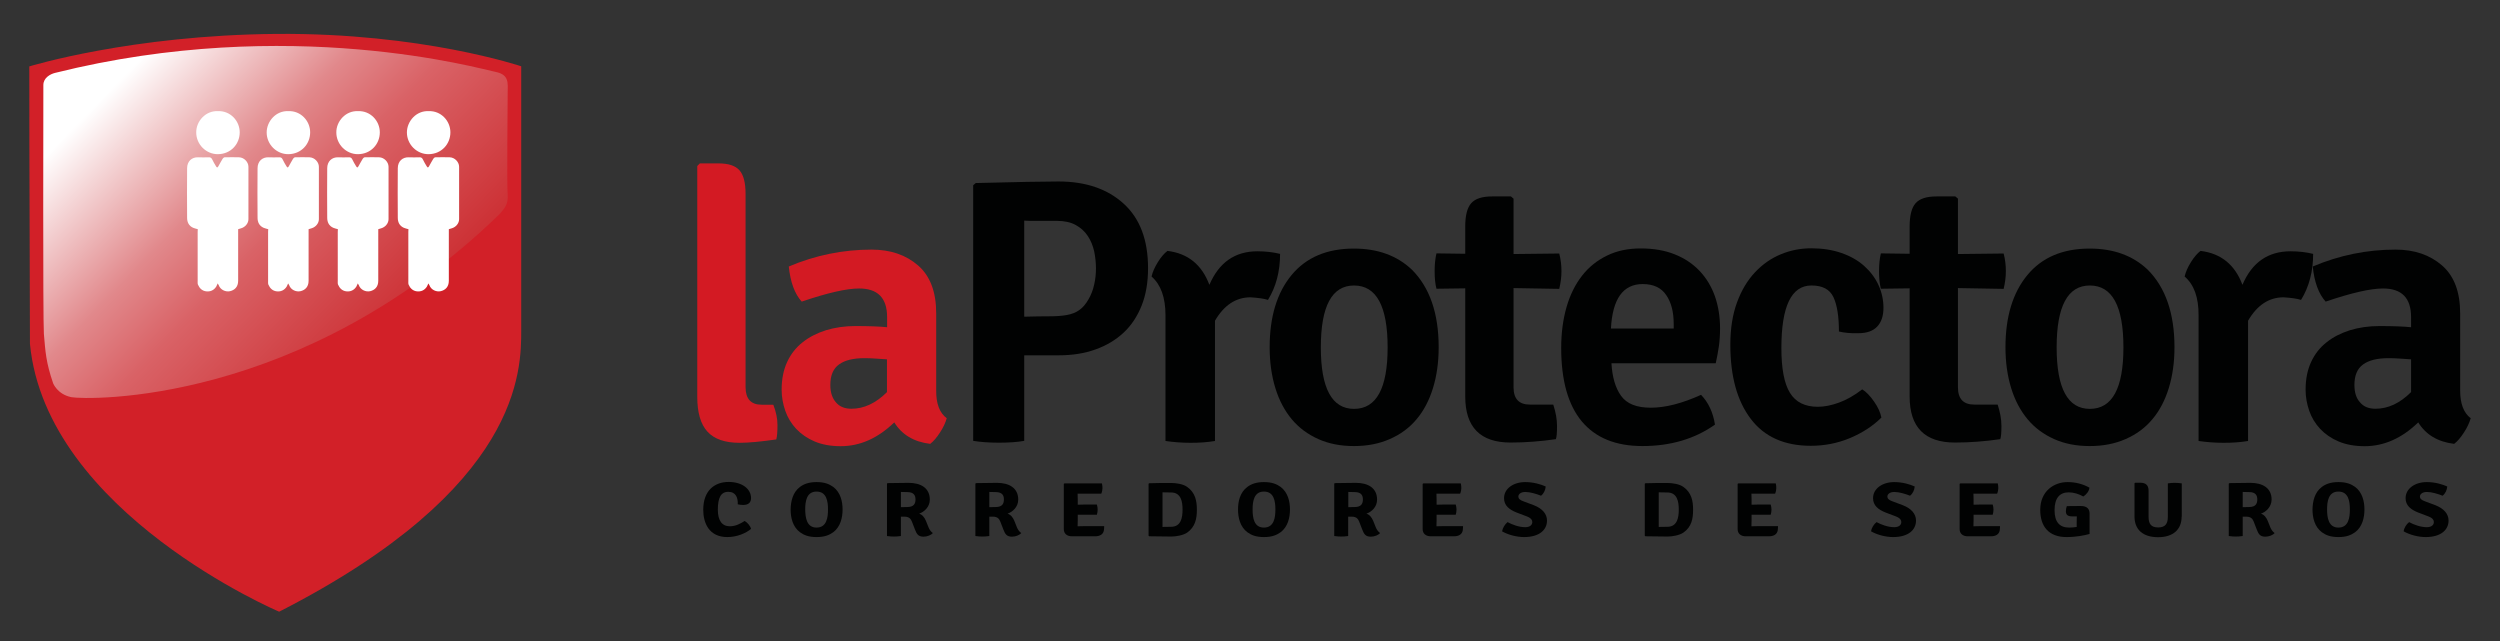 <svg width="273" height="70" viewBox="0 0 273 70" fill="none" xmlns="http://www.w3.org/2000/svg">
<rect x="0" y="0" width="273" height="70" fill="#333333" stroke="none"/>
<path d="M83.165 44.194H84.445C84.744 44.961 84.9 45.699 84.9 46.423C84.9 47.133 84.858 47.659 84.772 47.985C83.094 48.227 81.758 48.354 80.763 48.354C79.17 48.354 78.004 47.957 77.25 47.133C76.511 46.324 76.141 45.06 76.141 43.328V18.128L76.426 17.844H78.487C79.554 17.844 80.322 18.099 80.763 18.61C81.203 19.122 81.416 19.973 81.416 21.18V42.306C81.431 43.556 81.999 44.194 83.165 44.194Z" fill="#D31A23"/>
<path d="M103.384 45.671C103.242 46.168 103.001 46.693 102.645 47.233C102.29 47.786 101.934 48.198 101.579 48.468C99.787 48.255 98.479 47.46 97.654 46.125C95.863 47.858 93.915 48.724 91.796 48.724C90.73 48.724 89.777 48.553 88.967 48.212C88.156 47.872 87.488 47.403 86.948 46.835C86.407 46.253 86.009 45.6 85.753 44.862C85.497 44.123 85.355 43.357 85.355 42.562C85.355 41.412 85.554 40.404 85.952 39.538C86.35 38.672 86.919 37.948 87.644 37.38C88.37 36.798 89.223 36.372 90.204 36.059C91.185 35.761 92.251 35.605 93.403 35.605C94.882 35.605 96.048 35.648 96.872 35.733V34.625C96.872 32.538 95.849 31.502 93.815 31.502C92.436 31.502 90.346 31.985 87.545 32.936C86.777 32.084 86.308 30.806 86.137 29.102C89.052 27.867 92.066 27.257 95.18 27.257C97.242 27.257 98.934 27.839 100.256 28.989C101.579 30.139 102.233 31.885 102.233 34.214V42.647C102.219 44.081 102.602 45.089 103.384 45.671ZM92.976 44.635C94.356 44.635 95.65 44.024 96.858 42.817V39.24C96.417 39.211 95.991 39.183 95.578 39.154C95.166 39.126 94.768 39.112 94.384 39.112C93.175 39.112 92.251 39.339 91.626 39.793C90.986 40.248 90.673 41 90.673 42.036C90.673 42.86 90.886 43.499 91.299 43.953C91.697 44.422 92.265 44.635 92.976 44.635Z" fill="#D31A23"/>
<path d="M115.627 38.8H111.845V48.142C111.063 48.283 110.138 48.34 109.058 48.34C107.977 48.34 107.053 48.269 106.271 48.142V20.229L106.555 19.988C108.788 19.931 110.65 19.888 112.143 19.86C113.636 19.832 114.788 19.817 115.584 19.817C118.556 19.817 120.93 20.627 122.708 22.245C124.485 23.864 125.367 26.206 125.367 29.287C125.367 30.82 125.139 32.183 124.67 33.362C124.201 34.54 123.547 35.534 122.694 36.329C121.84 37.124 120.817 37.735 119.622 38.161C118.442 38.587 117.106 38.8 115.627 38.8ZM111.845 24.091V34.583C112.911 34.554 113.821 34.54 114.575 34.54C115.328 34.54 115.968 34.498 116.508 34.398C117.034 34.299 117.489 34.129 117.859 33.859C118.229 33.603 118.57 33.206 118.869 32.68C119.139 32.212 119.352 31.686 119.48 31.09C119.622 30.494 119.679 29.898 119.679 29.301C119.679 28.677 119.608 28.052 119.48 27.427C119.338 26.817 119.11 26.249 118.783 25.766C118.456 25.269 118.016 24.872 117.475 24.574C116.935 24.275 116.238 24.119 115.428 24.119C114.631 24.119 113.949 24.119 113.352 24.119C112.755 24.133 112.243 24.119 111.845 24.091Z" fill="#010202"/>
<path d="M125.751 30.195C125.864 29.698 126.092 29.187 126.433 28.634C126.774 28.08 127.13 27.668 127.485 27.398C129.718 27.668 131.239 28.903 132.064 31.104C133.116 28.662 134.851 27.441 137.31 27.441C138.22 27.441 139.045 27.54 139.785 27.725C139.785 29.642 139.344 31.317 138.462 32.751C138.05 32.609 137.41 32.524 136.557 32.467C134.964 32.467 133.67 33.319 132.675 35.023V48.155C131.85 48.297 130.969 48.354 130.016 48.354C129.064 48.354 128.154 48.283 127.272 48.155V34.44C127.272 32.481 126.76 31.076 125.751 30.195Z" fill="#010202"/>
<path d="M154.174 29.444C156.122 31.389 157.103 34.214 157.103 37.919C157.103 39.566 156.89 41.057 156.477 42.392C156.065 43.726 155.468 44.862 154.686 45.785C153.904 46.722 152.937 47.432 151.771 47.943C150.619 48.454 149.311 48.71 147.847 48.71C146.382 48.71 145.088 48.454 143.951 47.943C142.813 47.432 141.846 46.722 141.064 45.785C140.282 44.848 139.685 43.726 139.273 42.392C138.86 41.057 138.647 39.566 138.647 37.919C138.647 34.597 139.443 31.971 141.036 30.04C142.628 28.109 144.903 27.144 147.847 27.144C150.449 27.144 152.553 27.91 154.174 29.444ZM147.861 31.176C145.444 31.176 144.235 33.433 144.235 37.934C144.235 42.406 145.444 44.649 147.861 44.649C150.306 44.649 151.529 42.406 151.529 37.934C151.529 33.433 150.306 31.176 147.861 31.176Z" fill="#010202"/>
<path d="M170.269 27.683C170.44 28.336 170.511 28.989 170.511 29.614C170.511 30.253 170.426 30.892 170.269 31.545L165.279 31.459V42.292C165.279 43.556 165.876 44.18 167.056 44.18H169.615C169.886 45.004 170.028 45.785 170.028 46.523C170.028 47.261 169.985 47.744 169.9 47.957C168.222 48.198 166.573 48.326 164.952 48.326C161.653 48.326 160.004 46.651 160.004 43.3V31.488L156.861 31.53C156.719 30.977 156.662 30.338 156.662 29.6C156.662 28.861 156.733 28.208 156.861 27.669L160.004 27.711V24.744C160.004 23.537 160.217 22.685 160.658 22.189C161.098 21.692 161.852 21.45 162.933 21.45H164.994L165.279 21.692V27.74L170.269 27.683Z" fill="#010202"/>
<path d="M187.36 39.665H175.971C176.057 41.17 176.398 42.363 177.023 43.229C177.649 44.095 178.715 44.521 180.265 44.521C181.858 44.521 183.692 44.052 185.754 43.115C186.55 43.939 187.062 45.018 187.275 46.367C185.071 47.928 182.427 48.709 179.355 48.709C176.44 48.709 174.237 47.815 172.729 46.012C171.236 44.209 170.483 41.539 170.483 38.004C170.483 36.357 170.682 34.867 171.066 33.532C171.45 32.197 172.018 31.062 172.758 30.11C173.497 29.159 174.407 28.435 175.488 27.91C176.554 27.384 177.791 27.129 179.156 27.129C180.564 27.129 181.801 27.342 182.867 27.768C183.934 28.194 184.844 28.79 185.597 29.585C186.337 30.366 186.891 31.289 187.275 32.368C187.645 33.433 187.83 34.611 187.83 35.86C187.83 36.542 187.787 37.195 187.702 37.82C187.616 38.444 187.488 39.055 187.36 39.665ZM179.384 31.019C177.237 31.019 176.085 32.638 175.914 35.875H182.768V35.378C182.768 34.057 182.498 33.007 181.943 32.212C181.403 31.417 180.55 31.019 179.384 31.019Z" fill="#010202"/>
<path d="M200.811 36.201C200.811 34.554 200.612 33.304 200.214 32.453C199.816 31.601 199.02 31.175 197.811 31.175C195.621 31.175 194.527 33.446 194.527 38.004C194.527 40.261 194.839 41.894 195.465 42.902C196.091 43.924 197.114 44.421 198.508 44.421C199.219 44.421 199.987 44.265 200.811 43.967C201.636 43.669 202.489 43.186 203.356 42.519C203.797 42.788 204.224 43.243 204.65 43.853C205.077 44.464 205.347 45.06 205.447 45.599C204.508 46.536 203.356 47.275 202.006 47.843C200.641 48.411 199.219 48.68 197.74 48.68C194.854 48.68 192.664 47.701 191.185 45.741C189.692 43.782 188.953 41.085 188.953 37.649C188.953 35.888 189.195 34.355 189.678 33.035C190.161 31.714 190.816 30.621 191.64 29.741C192.465 28.861 193.403 28.207 194.47 27.767C195.522 27.327 196.631 27.114 197.797 27.114C199.006 27.114 200.1 27.285 201.081 27.625C202.063 27.966 202.887 28.435 203.556 29.031C204.224 29.627 204.75 30.309 205.12 31.104C205.489 31.899 205.674 32.736 205.674 33.617C205.674 34.497 205.447 35.178 204.992 35.661C204.537 36.144 203.854 36.385 202.944 36.385C202.134 36.414 201.409 36.343 200.811 36.201Z" fill="#010202"/>
<path d="M218.798 27.683C218.969 28.336 219.04 28.989 219.04 29.614C219.04 30.253 218.954 30.892 218.798 31.545L213.807 31.459V42.292C213.807 43.556 214.404 44.18 215.585 44.18H218.144C218.414 45.004 218.556 45.785 218.556 46.523C218.556 47.261 218.514 47.744 218.428 47.957C216.751 48.198 215.101 48.326 213.48 48.326C210.181 48.326 208.532 46.651 208.532 43.3V31.488L205.39 31.53C205.248 30.977 205.191 30.338 205.191 29.6C205.191 28.861 205.262 28.208 205.39 27.669L208.532 27.711V24.744C208.532 23.537 208.745 22.685 209.186 22.189C209.627 21.692 210.381 21.45 211.461 21.45H213.523L213.807 21.692V27.74L218.798 27.683Z" fill="#010202"/>
<path d="M234.524 29.444C236.472 31.389 237.453 34.214 237.453 37.919C237.453 39.566 237.24 41.057 236.827 42.392C236.415 43.726 235.818 44.862 235.036 45.785C234.254 46.722 233.287 47.432 232.121 47.943C230.969 48.454 229.661 48.71 228.197 48.71C226.732 48.71 225.438 48.454 224.301 47.943C223.163 47.432 222.196 46.722 221.414 45.785C220.632 44.848 220.035 43.726 219.623 42.392C219.21 41.057 218.997 39.566 218.997 37.919C218.997 34.597 219.793 31.971 221.386 30.04C222.978 28.109 225.253 27.144 228.197 27.144C230.799 27.144 232.903 27.91 234.524 29.444ZM228.211 31.176C225.794 31.176 224.585 33.433 224.585 37.934C224.585 42.406 225.794 44.649 228.211 44.649C230.656 44.649 231.879 42.406 231.879 37.934C231.879 33.433 230.656 31.176 228.211 31.176Z" fill="#010202"/>
<path d="M238.562 30.195C238.676 29.698 238.903 29.187 239.245 28.634C239.586 28.08 239.941 27.668 240.297 27.398C242.529 27.668 244.051 28.903 244.875 31.104C245.913 28.662 247.662 27.441 250.122 27.441C251.032 27.441 251.857 27.54 252.596 27.725C252.596 29.642 252.155 31.317 251.274 32.751C250.861 32.609 250.222 32.524 249.368 32.467C247.776 32.467 246.482 33.319 245.487 35.023V48.155C244.662 48.297 243.78 48.354 242.828 48.354C241.875 48.354 240.965 48.283 240.084 48.155V34.44C240.098 32.481 239.586 31.076 238.562 30.195Z" fill="#010202"/>
<path d="M269.801 45.671C269.659 46.168 269.417 46.693 269.061 47.233C268.706 47.786 268.35 48.198 267.995 48.468C266.203 48.255 264.895 47.46 264.071 46.125C262.279 47.858 260.331 48.724 258.212 48.724C257.146 48.724 256.193 48.553 255.383 48.212C254.572 47.872 253.904 47.403 253.364 46.835C252.824 46.253 252.425 45.6 252.169 44.862C251.914 44.123 251.771 43.357 251.771 42.562C251.771 41.412 251.97 40.404 252.369 39.538C252.767 38.672 253.335 37.948 254.061 37.38C254.786 36.798 255.639 36.372 256.62 36.059C257.601 35.761 258.667 35.605 259.819 35.605C261.298 35.605 262.464 35.648 263.289 35.733V34.625C263.289 32.538 262.265 31.502 260.232 31.502C258.852 31.502 256.762 31.985 253.961 32.936C253.193 32.084 252.724 30.806 252.553 29.102C255.468 27.867 258.483 27.257 261.597 27.257C263.658 27.257 265.35 27.839 266.673 28.989C267.995 30.139 268.649 31.885 268.649 34.214V42.647C268.649 44.081 269.033 45.089 269.801 45.671ZM259.407 44.635C260.786 44.635 262.08 44.024 263.289 42.817V39.24C262.848 39.211 262.421 39.183 262.009 39.154C261.597 39.126 261.198 39.112 260.815 39.112C259.606 39.112 258.682 39.339 258.056 39.793C257.416 40.248 257.103 41 257.103 42.036C257.103 42.86 257.302 43.499 257.729 43.953C258.127 44.422 258.682 44.635 259.407 44.635Z" fill="#010202"/>
<path d="M3.199 7.253C3.199 7.253 14.304 3.831 30.201 3.703C46.097 3.576 56.918 7.239 56.918 7.239C56.918 7.239 56.918 31.63 56.918 36.017C56.918 40.404 56.989 53.267 30.485 66.797C30.485 66.797 5.048 56.007 3.27 37.55C3.199 19.448 3.199 7.253 3.199 7.253Z" fill="#D22028"/>
<path d="M5.801 41.852C5.801 41.852 6.256 43.059 7.792 43.371C9.327 43.669 32.902 44.379 54.572 23.367C55.055 22.771 55.524 22.359 55.439 21.252C55.339 20.144 55.439 11.129 55.439 10.135C55.439 9.127 55.652 8.147 54.102 7.849C52.553 7.551 31.651 1.56 6 7.963C5.488 8.091 4.735 8.502 4.735 9.283C4.735 10.249 4.678 34.839 4.792 36.457C4.962 38.459 5.019 39.552 5.801 41.852Z" fill="url(#paint0_linear_4096_1542)"/>
<path d="M29.291 25.028C29.106 24.971 28.935 24.943 28.779 24.872C28.309 24.659 28.125 24.261 28.125 23.779C28.11 21.975 28.11 20.172 28.125 18.369C28.125 17.617 28.637 17.148 29.333 17.177C29.717 17.191 30.087 17.191 30.471 17.177C30.67 17.163 30.784 17.233 30.869 17.418C30.983 17.674 31.139 17.915 31.281 18.156C31.381 18.327 31.438 18.327 31.537 18.156C31.694 17.887 31.836 17.603 32.006 17.333C32.049 17.262 32.149 17.177 32.234 17.177C32.76 17.163 33.286 17.163 33.798 17.177C34.338 17.191 34.822 17.688 34.822 18.213C34.822 20.116 34.822 22.032 34.822 23.935C34.822 24.389 34.466 24.801 34.026 24.928C33.926 24.957 33.826 24.985 33.698 25.028C33.698 25.113 33.698 25.198 33.698 25.284C33.698 27.072 33.698 28.875 33.698 30.664C33.698 31.346 33.3 31.686 32.803 31.8C32.333 31.899 31.765 31.658 31.58 31.147C31.551 31.09 31.509 31.034 31.466 30.948C31.409 31.076 31.367 31.19 31.31 31.289C31.054 31.701 30.656 31.871 30.201 31.814C29.76 31.758 29.476 31.474 29.305 31.076C29.262 30.962 29.276 30.806 29.276 30.664C29.276 28.89 29.276 27.101 29.276 25.326C29.291 25.227 29.291 25.127 29.291 25.028Z" fill="white"/>
<path d="M31.494 12.137C32.845 12.08 33.869 13.202 33.869 14.451C33.869 15.729 32.902 16.822 31.494 16.836C30.201 16.85 29.12 15.771 29.12 14.465C29.12 13.244 30.144 12.066 31.494 12.137Z" fill="white"/>
<path d="M21.598 25.028C21.413 24.971 21.243 24.943 21.086 24.872C20.617 24.659 20.432 24.261 20.432 23.779C20.418 21.975 20.418 20.172 20.432 18.369C20.432 17.617 20.944 17.148 21.641 17.177C22.025 17.191 22.395 17.191 22.778 17.177C22.977 17.163 23.091 17.233 23.177 17.418C23.29 17.674 23.447 17.915 23.589 18.156C23.688 18.327 23.745 18.327 23.845 18.156C24.001 17.887 24.143 17.603 24.314 17.333C24.357 17.262 24.456 17.177 24.541 17.177C25.068 17.163 25.594 17.163 26.106 17.177C26.646 17.191 27.129 17.688 27.129 18.213C27.129 20.116 27.129 22.032 27.129 23.935C27.129 24.389 26.774 24.801 26.333 24.928C26.233 24.957 26.134 24.985 26.006 25.028C26.006 25.113 26.006 25.198 26.006 25.284C26.006 27.072 26.006 28.875 26.006 30.664C26.006 31.346 25.608 31.686 25.11 31.8C24.641 31.899 24.072 31.658 23.887 31.147C23.859 31.09 23.816 31.034 23.774 30.948C23.717 31.076 23.674 31.19 23.617 31.289C23.361 31.701 22.963 31.871 22.508 31.814C22.067 31.758 21.783 31.474 21.613 31.076C21.57 30.962 21.584 30.806 21.584 30.664C21.584 28.89 21.584 27.101 21.584 25.326C21.598 25.227 21.598 25.127 21.598 25.028Z" fill="white"/>
<path d="M23.802 12.137C25.153 12.08 26.177 13.202 26.177 14.451C26.177 15.729 25.21 16.822 23.802 16.836C22.508 16.85 21.428 15.771 21.428 14.465C21.413 13.244 22.451 12.066 23.802 12.137Z" fill="white"/>
<path d="M36.898 25.028C36.713 24.971 36.542 24.943 36.386 24.872C35.917 24.659 35.732 24.261 35.732 23.779C35.718 21.975 35.718 20.172 35.732 18.369C35.732 17.617 36.244 17.148 36.94 17.177C37.324 17.191 37.694 17.191 38.078 17.177C38.277 17.163 38.391 17.233 38.476 17.418C38.59 17.674 38.746 17.915 38.888 18.156C38.988 18.327 39.045 18.327 39.144 18.156C39.301 17.887 39.443 17.603 39.614 17.333C39.656 17.262 39.756 17.177 39.841 17.177C40.367 17.163 40.893 17.163 41.405 17.177C41.945 17.191 42.429 17.688 42.429 18.213C42.429 20.116 42.429 22.032 42.429 23.935C42.429 24.389 42.073 24.801 41.633 24.928C41.533 24.957 41.434 24.985 41.306 25.028C41.306 25.113 41.306 25.198 41.306 25.284C41.306 27.072 41.306 28.875 41.306 30.664C41.306 31.346 40.907 31.686 40.41 31.8C39.941 31.899 39.372 31.658 39.187 31.147C39.158 31.09 39.116 31.034 39.073 30.948C39.016 31.076 38.974 31.19 38.917 31.289C38.661 31.701 38.263 31.871 37.808 31.814C37.367 31.758 37.083 31.474 36.912 31.076C36.869 30.962 36.883 30.806 36.883 30.664C36.883 28.89 36.883 27.101 36.883 25.326C36.898 25.227 36.898 25.127 36.898 25.028Z" fill="white"/>
<path d="M39.102 12.137C40.452 12.08 41.476 13.202 41.476 14.451C41.476 15.729 40.509 16.822 39.102 16.836C37.808 16.85 36.727 15.771 36.727 14.465C36.713 13.244 37.751 12.066 39.102 12.137Z" fill="white"/>
<path d="M44.604 25.028C44.419 24.971 44.249 24.943 44.092 24.872C43.623 24.659 43.438 24.261 43.438 23.779C43.424 21.975 43.424 20.172 43.438 18.369C43.438 17.617 43.95 17.148 44.647 17.177C45.031 17.191 45.401 17.191 45.784 17.177C45.983 17.163 46.097 17.233 46.182 17.418C46.296 17.674 46.453 17.915 46.595 18.156C46.694 18.327 46.751 18.327 46.851 18.156C47.007 17.887 47.149 17.603 47.32 17.333C47.363 17.262 47.462 17.177 47.547 17.177C48.074 17.163 48.6 17.163 49.112 17.177C49.652 17.191 50.135 17.688 50.135 18.213C50.135 20.116 50.135 22.032 50.135 23.935C50.135 24.389 49.78 24.801 49.339 24.928C49.239 24.957 49.14 24.985 49.012 25.028C49.012 25.113 49.012 25.198 49.012 25.284C49.012 27.072 49.012 28.875 49.012 30.664C49.012 31.346 48.614 31.686 48.116 31.8C47.647 31.899 47.078 31.658 46.893 31.147C46.865 31.09 46.822 31.034 46.78 30.948C46.723 31.076 46.68 31.19 46.623 31.289C46.367 31.701 45.969 31.871 45.514 31.814C45.073 31.758 44.789 31.474 44.618 31.076C44.576 30.962 44.59 30.806 44.59 30.664C44.59 28.89 44.59 27.101 44.59 25.326C44.604 25.227 44.604 25.127 44.604 25.028Z" fill="white"/>
<path d="M46.808 12.137C48.159 12.08 49.183 13.202 49.183 14.451C49.183 15.729 48.216 16.822 46.808 16.836C45.514 16.85 44.434 15.771 44.434 14.465C44.434 13.244 45.457 12.066 46.808 12.137Z" fill="white"/>
<path d="M79.525 53.707C78.701 53.707 78.388 54.388 78.388 55.666C78.388 56.859 78.857 57.469 79.696 57.469C80.35 57.469 80.876 57.171 81.317 56.887C81.616 57.058 81.943 57.441 82.014 57.753C81.473 58.222 80.478 58.648 79.426 58.648C77.421 58.648 76.795 57.114 76.795 55.666C76.795 53.537 78.061 52.628 79.568 52.628C81.047 52.628 82.014 53.395 82.014 54.388C82.014 54.914 81.687 55.141 81.146 55.141C80.919 55.141 80.748 55.112 80.563 55.07C80.592 54.36 80.364 53.707 79.525 53.707Z" fill="#010202"/>
<path d="M87.36 53.168C87.787 52.855 88.327 52.643 89.166 52.643C90.033 52.643 90.545 52.855 90.986 53.168C91.782 53.764 92.01 54.758 92.01 55.638C92.01 56.519 91.782 57.526 90.986 58.123C90.545 58.435 90.033 58.648 89.166 58.648C88.313 58.648 87.787 58.435 87.36 58.123C86.564 57.526 86.336 56.533 86.336 55.638C86.35 54.758 86.564 53.764 87.36 53.168ZM89.166 57.612C90.275 57.612 90.417 56.519 90.417 55.638C90.417 54.758 90.275 53.679 89.166 53.679C88.071 53.679 87.929 54.758 87.929 55.638C87.943 56.533 88.085 57.612 89.166 57.612Z" fill="#010202"/>
<path d="M100.37 56.092C100.726 56.206 100.953 56.504 101.109 56.873L101.394 57.583C101.493 57.839 101.664 58.066 101.863 58.208C101.678 58.435 101.252 58.605 100.853 58.605C100.299 58.605 100.114 58.35 99.915 57.825L99.574 56.944C99.46 56.66 99.275 56.419 98.763 56.419H98.379V58.534C98.124 58.577 97.825 58.591 97.612 58.591C97.427 58.591 97.114 58.577 96.858 58.534V52.813L96.929 52.756C97.754 52.742 98.493 52.727 99.218 52.727C100.541 52.727 101.536 53.281 101.536 54.559C101.536 55.368 100.91 55.908 100.37 56.092ZM98.379 55.383C98.678 55.368 98.962 55.368 99.076 55.368C99.801 55.368 99.972 54.985 99.972 54.545C99.972 54.105 99.801 53.736 99.076 53.736C98.891 53.736 98.635 53.736 98.379 53.721V55.383Z" fill="#010202"/>
<path d="M110.025 56.092C110.38 56.206 110.608 56.504 110.764 56.873L111.048 57.583C111.148 57.839 111.319 58.066 111.518 58.208C111.333 58.435 110.906 58.605 110.508 58.605C109.954 58.605 109.769 58.35 109.57 57.825L109.228 56.944C109.115 56.66 108.93 56.419 108.418 56.419H108.034V58.534C107.778 58.577 107.479 58.591 107.266 58.591C107.081 58.591 106.769 58.577 106.513 58.534V52.813L106.584 52.756C107.408 52.742 108.148 52.727 108.873 52.727C110.195 52.727 111.191 53.281 111.191 54.559C111.191 55.368 110.565 55.908 110.025 56.092ZM108.034 55.383C108.333 55.368 108.617 55.368 108.731 55.368C109.456 55.368 109.626 54.985 109.626 54.545C109.626 54.105 109.456 53.736 108.731 53.736C108.546 53.736 108.29 53.736 108.034 53.721V55.383Z" fill="#010202"/>
<path d="M120.546 57.91C120.475 58.335 120.134 58.563 119.58 58.563H117.049C116.508 58.563 116.167 58.264 116.167 57.782V52.841L116.238 52.784H120.333C120.376 52.983 120.39 53.167 120.39 53.309C120.39 53.466 120.347 53.707 120.262 53.906H118.328H117.674C117.674 54.133 117.689 54.289 117.689 54.516V55.113C117.93 55.098 118.2 55.098 118.328 55.098H119.779C119.836 55.255 119.864 55.51 119.864 55.652C119.864 55.808 119.836 56.035 119.779 56.206H118.328H117.689V56.845C117.689 57.058 117.674 57.228 117.674 57.455V57.469C117.888 57.455 118.115 57.455 118.371 57.455H120.575C120.575 57.54 120.575 57.739 120.546 57.91Z" fill="#010202"/>
<path d="M129.632 58.165C129.192 58.463 128.41 58.591 127.898 58.591C127.073 58.591 126.334 58.576 125.495 58.562L125.424 58.505V52.826L125.495 52.77C126.319 52.741 127.059 52.741 127.898 52.741C128.424 52.741 129.206 52.855 129.632 53.167C130.528 53.792 130.699 54.7 130.699 55.666C130.699 56.631 130.528 57.54 129.632 58.165ZM127.883 53.778C127.556 53.778 127.286 53.778 126.945 53.763V57.54C127.286 57.526 127.556 57.526 127.883 57.526C128.978 57.526 129.135 56.504 129.135 55.652C129.135 54.8 128.978 53.778 127.883 53.778Z" fill="#010202"/>
<path d="M136.216 53.168C136.642 52.855 137.182 52.643 138.021 52.643C138.889 52.643 139.401 52.855 139.841 53.168C140.638 53.764 140.865 54.758 140.865 55.638C140.865 56.519 140.638 57.526 139.841 58.123C139.401 58.435 138.889 58.648 138.021 58.648C137.168 58.648 136.642 58.435 136.216 58.123C135.419 57.526 135.192 56.533 135.192 55.638C135.192 54.758 135.405 53.764 136.216 53.168ZM138.021 57.612C139.13 57.612 139.273 56.519 139.273 55.638C139.273 54.758 139.13 53.679 138.021 53.679C136.926 53.679 136.784 54.758 136.784 55.638C136.784 56.533 136.926 57.612 138.021 57.612Z" fill="#010202"/>
<path d="M149.212 56.092C149.567 56.206 149.794 56.504 149.951 56.873L150.235 57.583C150.335 57.839 150.505 58.066 150.704 58.208C150.52 58.435 150.093 58.605 149.695 58.605C149.14 58.605 148.956 58.35 148.756 57.825L148.415 56.944C148.302 56.66 148.117 56.419 147.605 56.419H147.221V58.534C146.965 58.577 146.666 58.591 146.453 58.591C146.268 58.591 145.955 58.577 145.699 58.534V52.813L145.771 52.756C146.595 52.742 147.335 52.727 148.06 52.727C149.382 52.727 150.377 53.281 150.377 54.559C150.377 55.368 149.766 55.908 149.212 56.092ZM147.235 55.383C147.534 55.368 147.818 55.368 147.932 55.368C148.657 55.368 148.828 54.985 148.828 54.545C148.828 54.105 148.657 53.736 147.932 53.736C147.747 53.736 147.491 53.736 147.235 53.721V55.383Z" fill="#010202"/>
<path d="M159.733 57.91C159.662 58.335 159.321 58.563 158.767 58.563H156.236C155.695 58.563 155.354 58.264 155.354 57.782V52.841L155.425 52.784H159.52C159.563 52.983 159.577 53.167 159.577 53.309C159.577 53.466 159.534 53.707 159.449 53.906H157.515H156.861C156.861 54.133 156.875 54.289 156.875 54.516V55.113C157.117 55.098 157.387 55.098 157.515 55.098H158.966C159.022 55.255 159.051 55.51 159.051 55.652C159.051 55.808 159.022 56.035 158.966 56.206H157.515H156.875V56.845C156.875 57.058 156.861 57.228 156.861 57.455V57.469C157.074 57.455 157.302 57.455 157.558 57.455H159.762C159.762 57.54 159.762 57.739 159.733 57.91Z" fill="#010202"/>
<path d="M164.625 57.015C165.151 57.299 165.876 57.569 166.558 57.569C167.113 57.569 167.326 57.285 167.326 57.015C167.326 56.845 167.255 56.59 166.729 56.391L165.606 55.965C164.824 55.653 164.241 55.212 164.241 54.403C164.241 53.352 165.265 52.643 166.558 52.643C167.468 52.643 168.293 52.898 168.791 53.125C168.762 53.509 168.577 53.906 168.279 54.133C167.795 53.935 167.07 53.722 166.573 53.722C166.018 53.722 165.805 54.005 165.805 54.218C165.805 54.431 165.947 54.602 166.359 54.744L167.497 55.17C168.407 55.525 168.933 56.107 168.933 56.845C168.933 57.867 168.094 58.648 166.43 58.648C165.663 58.648 164.724 58.421 164.027 58.023C164.084 57.654 164.34 57.243 164.625 57.015Z" fill="#010202"/>
<path d="M183.82 58.165C183.379 58.463 182.597 58.591 182.085 58.591C181.261 58.591 180.521 58.576 179.682 58.562L179.611 58.505V52.826L179.682 52.77C180.507 52.741 181.246 52.741 182.085 52.741C182.611 52.741 183.393 52.855 183.82 53.167C184.716 53.792 184.886 54.7 184.886 55.666C184.886 56.631 184.73 57.54 183.82 58.165ZM182.071 53.778C181.744 53.778 181.474 53.778 181.133 53.763V57.54C181.474 57.526 181.744 57.526 182.071 57.526C183.166 57.526 183.322 56.504 183.322 55.652C183.322 54.8 183.166 53.778 182.071 53.778Z" fill="#010202"/>
<path d="M194.129 57.91C194.057 58.335 193.716 58.563 193.162 58.563H190.631C190.09 58.563 189.749 58.264 189.749 57.782V52.841L189.82 52.784H193.915C193.958 52.983 193.972 53.167 193.972 53.309C193.972 53.466 193.929 53.707 193.844 53.906H191.91H191.256C191.256 54.133 191.271 54.289 191.271 54.516V55.113C191.512 55.098 191.782 55.098 191.91 55.098H193.361C193.418 55.255 193.446 55.51 193.446 55.652C193.446 55.808 193.418 56.035 193.361 56.206H191.91H191.271V56.845C191.271 57.058 191.256 57.228 191.256 57.455V57.469C191.47 57.455 191.697 57.455 191.953 57.455H194.157C194.157 57.54 194.157 57.739 194.129 57.91Z" fill="#010202"/>
<path d="M204.921 57.015C205.447 57.299 206.172 57.569 206.854 57.569C207.409 57.569 207.622 57.285 207.622 57.015C207.622 56.845 207.551 56.59 207.025 56.391L205.902 55.965C205.12 55.653 204.537 55.212 204.537 54.403C204.537 53.352 205.56 52.643 206.854 52.643C207.764 52.643 208.589 52.898 209.087 53.125C209.058 53.509 208.873 53.906 208.575 54.133C208.091 53.935 207.366 53.722 206.869 53.722C206.314 53.722 206.101 54.005 206.101 54.218C206.101 54.431 206.243 54.602 206.655 54.744L207.793 55.17C208.703 55.525 209.229 56.107 209.229 56.845C209.229 57.867 208.39 58.648 206.726 58.648C205.959 58.648 205.02 58.421 204.323 58.023C204.366 57.654 204.622 57.243 204.921 57.015Z" fill="#010202"/>
<path d="M218.372 57.91C218.3 58.335 217.959 58.563 217.405 58.563H214.874C214.333 58.563 213.992 58.264 213.992 57.782V52.841L214.063 52.784H218.158C218.201 52.983 218.215 53.167 218.215 53.309C218.215 53.466 218.173 53.707 218.087 53.906H216.153H215.499C215.499 54.133 215.514 54.289 215.514 54.516V55.113C215.755 55.098 216.025 55.098 216.153 55.098H217.604C217.661 55.255 217.689 55.51 217.689 55.652C217.689 55.808 217.661 56.035 217.604 56.206H216.153H215.514V56.845C215.514 57.058 215.499 57.228 215.499 57.455V57.469C215.713 57.455 215.94 57.455 216.196 57.455H218.4C218.4 57.54 218.4 57.739 218.372 57.91Z" fill="#010202"/>
<path d="M227.173 55.255C227.941 55.241 228.182 55.61 228.182 56.093V58.307C227.628 58.464 226.718 58.648 225.666 58.648C223.732 58.648 222.794 57.498 222.794 55.681C222.794 53.636 224.287 52.643 225.78 52.643C226.704 52.643 227.514 52.884 228.168 53.253C228.14 53.636 227.799 54.034 227.5 54.218C227.031 53.949 226.434 53.764 225.907 53.764C224.941 53.764 224.358 54.361 224.358 55.709C224.358 57.03 224.926 57.612 225.95 57.612C226.249 57.612 226.533 57.583 226.775 57.541V56.973C226.775 56.803 226.775 56.59 226.789 56.391H226.32C225.822 56.391 225.595 56.249 225.595 55.823C225.595 55.653 225.637 55.425 225.694 55.269L227.173 55.255Z" fill="#010202"/>
<path d="M238.235 56.404C238.235 57.824 237.311 58.662 235.661 58.662C234.012 58.662 233.088 57.838 233.088 56.404V52.77L233.159 52.713H233.714C234.296 52.713 234.624 52.968 234.624 53.579V56.433C234.624 57.199 234.894 57.597 235.676 57.597C236.444 57.597 236.728 57.199 236.728 56.433V52.784C236.97 52.741 237.268 52.727 237.467 52.727C237.652 52.727 237.993 52.741 238.249 52.784V56.404H238.235Z" fill="#010202"/>
<path d="M246.894 56.092C247.25 56.206 247.477 56.504 247.634 56.873L247.918 57.583C248.018 57.839 248.188 58.066 248.387 58.208C248.202 58.435 247.776 58.605 247.378 58.605C246.823 58.605 246.638 58.35 246.439 57.825L246.098 56.944C245.984 56.66 245.8 56.419 245.288 56.419H244.904V58.534C244.648 58.577 244.349 58.591 244.136 58.591C243.951 58.591 243.638 58.577 243.382 58.534V52.813L243.453 52.756C244.278 52.742 245.017 52.727 245.743 52.727C247.065 52.727 248.06 53.281 248.06 54.559C248.046 55.368 247.435 55.908 246.894 56.092ZM244.904 55.383C245.202 55.368 245.487 55.368 245.6 55.368C246.326 55.368 246.496 54.985 246.496 54.545C246.496 54.105 246.326 53.736 245.6 53.736C245.416 53.736 245.16 53.736 244.904 53.721V55.383Z" fill="#010202"/>
<path d="M253.549 53.168C253.975 52.855 254.516 52.643 255.354 52.643C256.222 52.643 256.734 52.855 257.174 53.168C257.971 53.764 258.198 54.758 258.198 55.638C258.198 56.519 257.971 57.526 257.174 58.123C256.734 58.435 256.222 58.648 255.354 58.648C254.501 58.648 253.975 58.435 253.549 58.123C252.752 57.526 252.525 56.533 252.525 55.638C252.539 54.758 252.752 53.764 253.549 53.168ZM255.354 57.612C256.463 57.612 256.606 56.519 256.606 55.638C256.606 54.758 256.463 53.679 255.354 53.679C254.26 53.679 254.117 54.758 254.117 55.638C254.117 56.533 254.274 57.612 255.354 57.612Z" fill="#010202"/>
<path d="M263.075 57.015C263.601 57.299 264.326 57.569 265.009 57.569C265.564 57.569 265.777 57.285 265.777 57.015C265.777 56.845 265.706 56.59 265.18 56.391L264.056 55.965C263.274 55.653 262.691 55.212 262.691 54.403C262.691 53.352 263.715 52.643 265.009 52.643C265.919 52.643 266.744 52.898 267.241 53.125C267.213 53.509 267.028 53.906 266.729 54.133C266.246 53.935 265.521 53.722 265.023 53.722C264.469 53.722 264.255 54.005 264.255 54.218C264.255 54.431 264.398 54.602 264.81 54.744L265.947 55.17C266.857 55.525 267.383 56.107 267.383 56.845C267.383 57.867 266.545 58.648 264.881 58.648C264.113 58.648 263.175 58.421 262.478 58.023C262.521 57.654 262.777 57.243 263.075 57.015Z" fill="#010202"/>
<defs>
<linearGradient id="paint0_linear_4096_1542" x1="45.268" y1="39.641" x2="13.362" y2="8.457" gradientUnits="userSpaceOnUse">
<stop stop-color="#C92327"/>
<stop offset="0.471" stop-color="#D96266"/>
<stop offset="0.646" stop-color="#E1888B"/>
<stop offset="1" stop-color="white"/>
</linearGradient>
</defs>
</svg>
